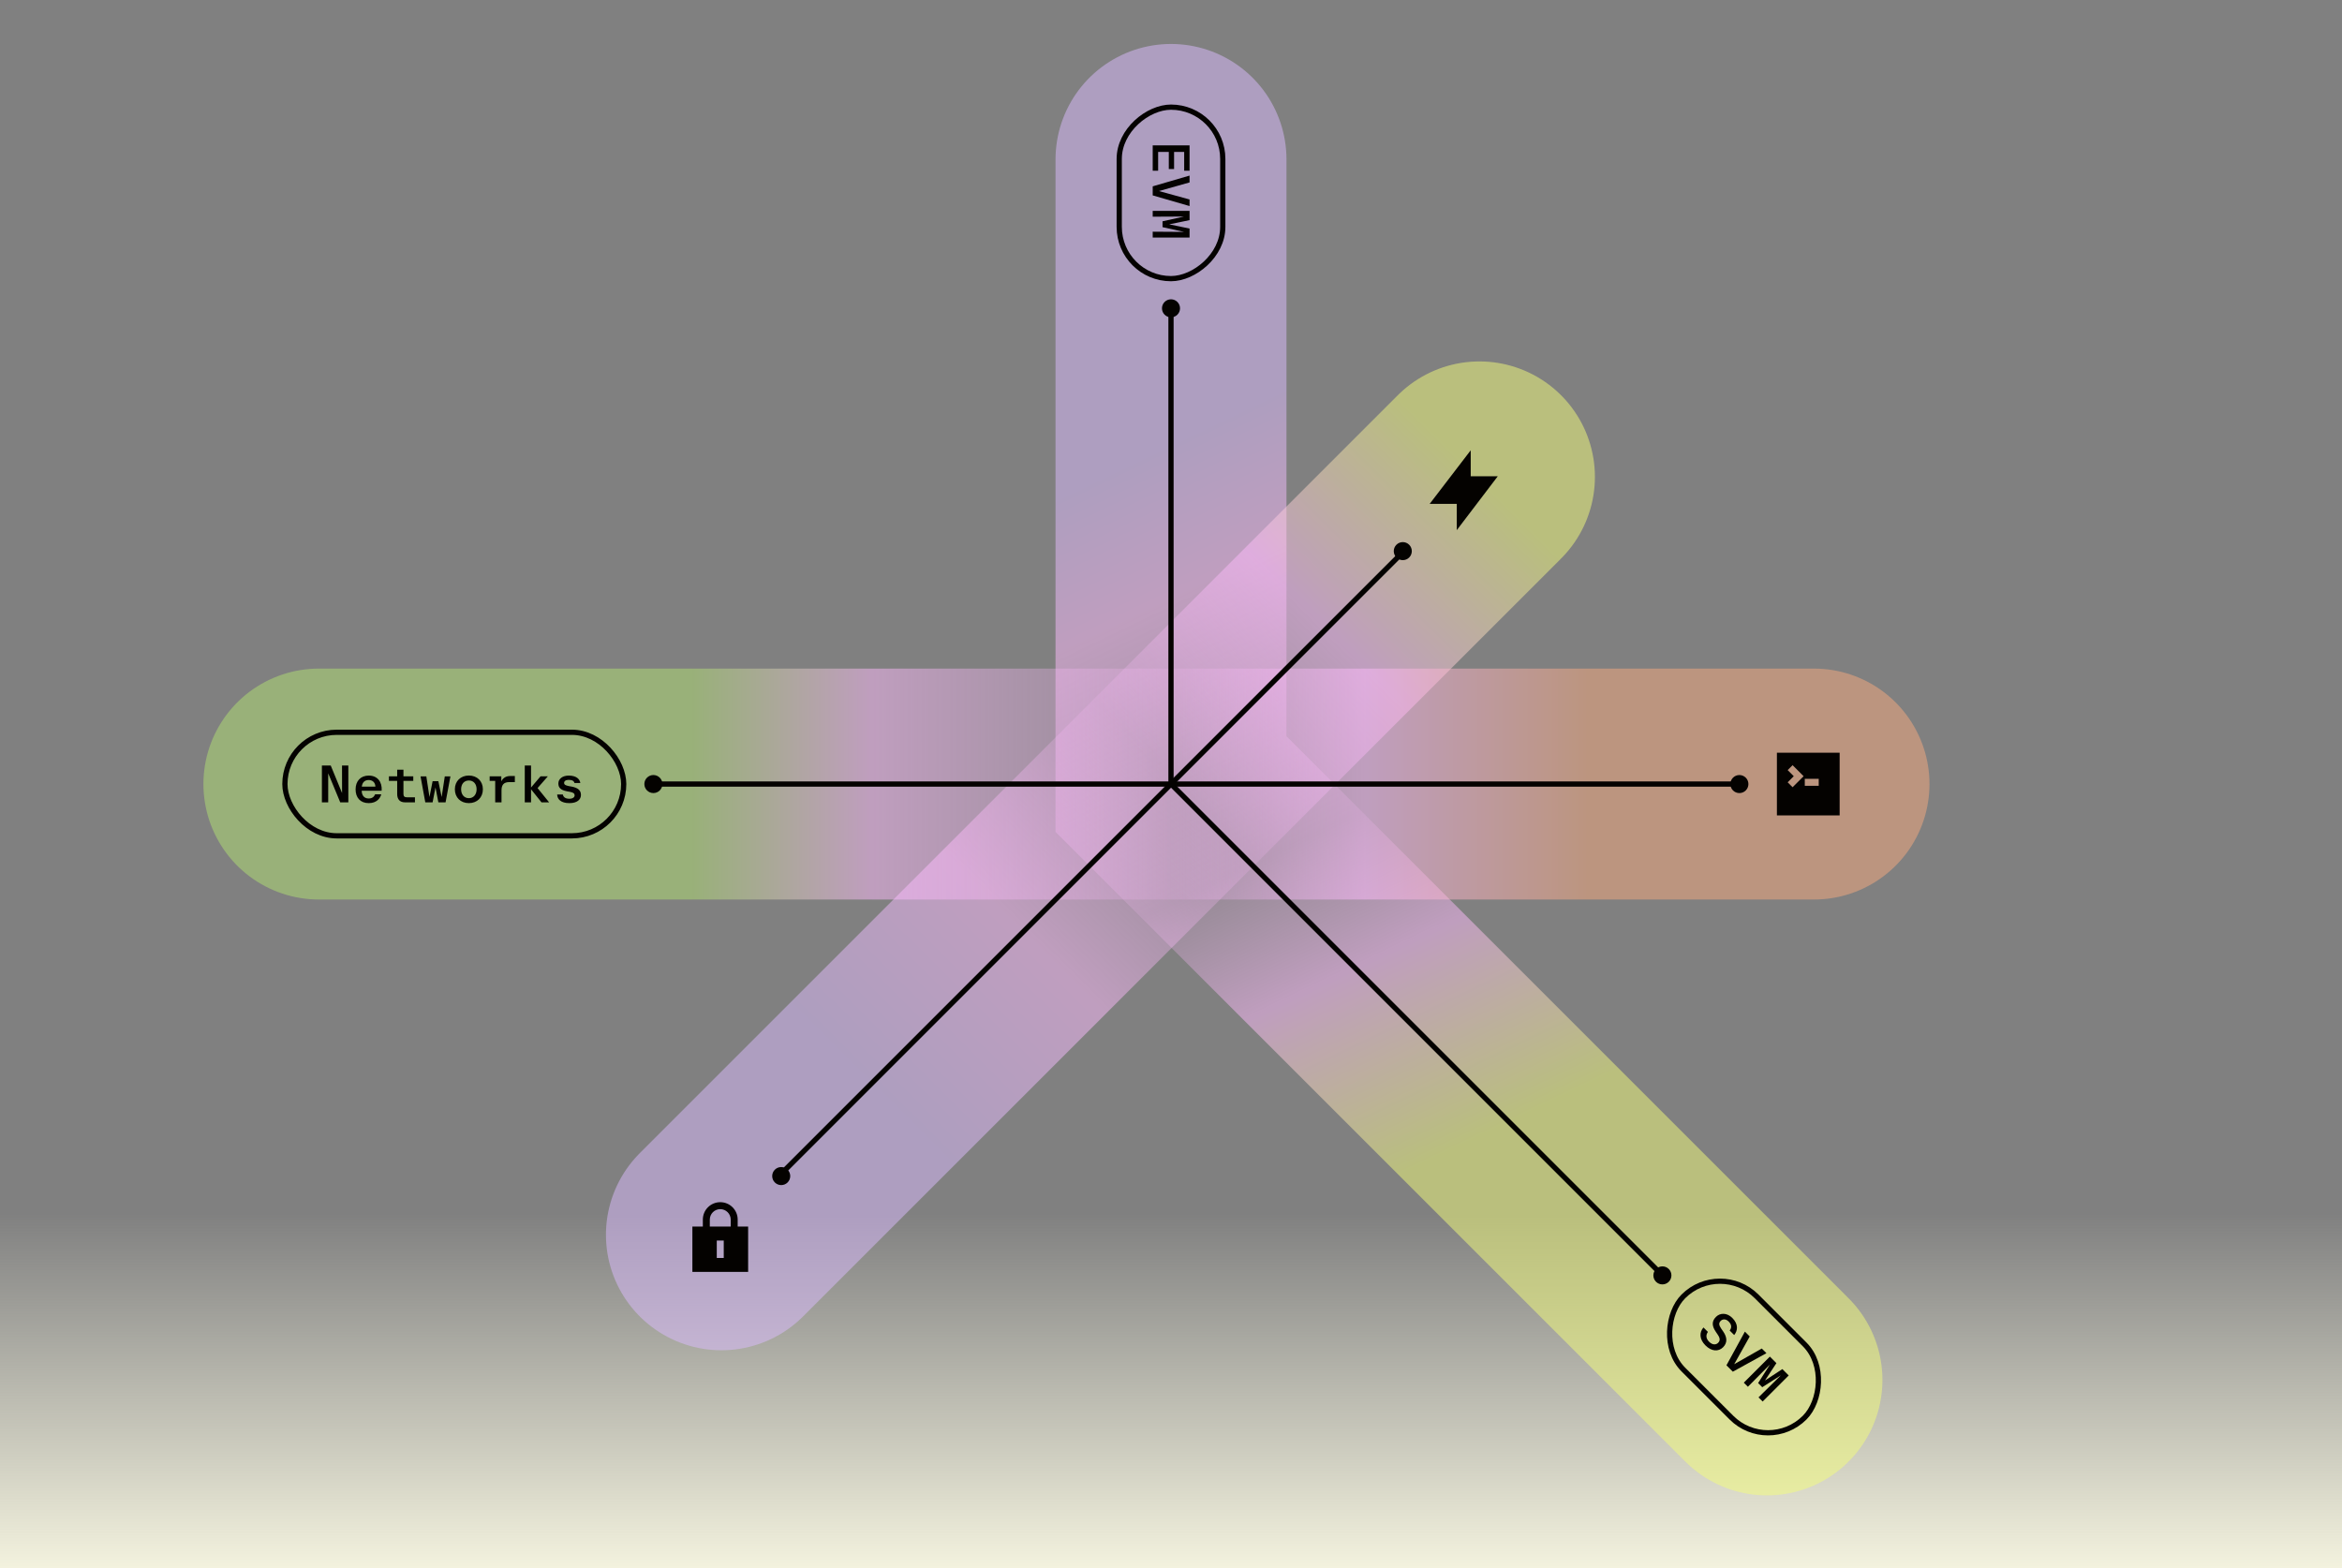 <svg width="448" height="300" viewBox="0 0 448 300" fill="none" xmlns="http://www.w3.org/2000/svg">
<rect x="0" y="0" width="448" height="300" fill="#808080" stroke="none"/>
<g clip-path="url(#clip0_11724_2589)">
<rect y="231.934" width="448" height="68.068" fill="url(#paint0_linear_11724_2589)"/>
<path opacity="0.5" d="M224 30.5L224 150L338 264" stroke="url(#paint1_linear_11724_2589)" stroke-width="44.18" stroke-linecap="round"/>
<path opacity="0.5" d="M138 236.234L283 91.234" stroke="url(#paint2_linear_11724_2589)" stroke-width="44.18" stroke-linecap="round"/>
<path opacity="0.5" d="M61 150L347 150" stroke="url(#paint3_linear_11724_2589)" stroke-width="44.18" stroke-linecap="round"/>
<path fill-rule="evenodd" clip-rule="evenodd" d="M137.778 229.994C135.937 229.994 134.445 231.487 134.445 233.327V234.661H132.445V243.327H143.111V234.661H141.111V233.327C141.111 231.487 139.619 229.994 137.778 229.994ZM139.778 234.661V233.327C139.778 232.223 138.883 231.327 137.778 231.327C136.674 231.327 135.778 232.223 135.778 233.327V234.661H139.778ZM138.445 237.327V240.661H137.111V237.327H138.445Z" fill="#040200"/>
<circle cx="149.439" cy="225" r="1.726" transform="rotate(-45 149.439 225)" fill="#040200"/>
<path fill-rule="evenodd" clip-rule="evenodd" d="M339.904 144H351.904V156H339.904V144ZM342.904 146.391L345.013 148.5L342.904 150.609L341.961 149.667L343.127 148.5L341.961 147.333L342.904 146.391ZM345.237 149H347.904V150.333H345.237V149Z" fill="#040200"/>
<circle cx="332.726" cy="150.001" r="1.726" transform="rotate(-180 332.726 150.001)" fill="#040200"/>
<g clip-path="url(#clip1_11724_2589)">
<path d="M326.237 257.399C325.035 256.197 325.049 254.882 325.855 253.963L326.711 254.818C326.379 255.249 326.202 255.964 326.93 256.692C327.609 257.371 328.281 257.279 328.641 256.918C329.023 256.536 329.101 256.105 328.606 255.37L328.203 254.769C327.397 253.581 327.468 252.718 328.26 251.926C329.037 251.148 330.339 251.106 331.364 252.131C332.573 253.34 332.424 254.564 331.732 255.412L330.869 254.549C331.265 254.026 331.293 253.446 330.671 252.824C330.091 252.244 329.476 252.379 329.165 252.69C328.769 253.086 328.762 253.461 329.228 254.153L329.638 254.747C330.402 255.865 330.459 256.897 329.61 257.746C328.719 258.637 327.397 258.559 326.237 257.399ZM330.251 261.201L333.78 254.759L334.706 255.685L331.736 260.989L337.011 257.991L337.902 258.882L331.474 262.424L330.251 261.201ZM333.572 264.522L338.557 259.537L339.809 260.788L337.624 264.105L340.947 261.927L342.163 263.143L337.178 268.128L336.386 267.336L340.65 263.129L337.101 265.392L336.309 264.6L338.571 261.05L334.357 265.307L333.572 264.522Z" fill="#040200"/>
</g>
<rect x="338.209" y="278.215" width="32.807" height="19.807" rx="9.904" transform="rotate(-135 338.209 278.215)" stroke="#040200"/>
<circle cx="317.999" cy="243.999" r="1.726" transform="rotate(-135 317.999 243.999)" fill="#040200"/>
<g clip-path="url(#clip2_11724_2589)">
<path d="M281.332 86.147L273.482 96.394H278.666V101.423L286.511 91.113H281.332V86.147Z" fill="#040200"/>
</g>
<circle cx="268.339" cy="105.439" r="1.726" transform="rotate(135 268.339 105.439)" fill="#040200"/>
<path d="M224 150L224 59.5" stroke="#040200"/>
<path d="M124.5 150H332.5" stroke="#040200"/>
<path d="M149 225L268 106" stroke="#040200"/>
<path d="M224.008 149.996L318 243.988" stroke="#040200"/>
<rect x="54.5" y="140.096" width="64.807" height="19.807" rx="9.904" stroke="#040200"/>
<path d="M61.574 153.5V146.45H63.264L65.434 151.72L65.424 146.45H66.634V153.5H65.084L62.784 147.95V153.5H61.574ZM70.54 153.65C68.92 153.65 68.02 152.59 68.02 151.02C68.02 149.44 68.97 148.38 70.54 148.38C72.2 148.38 73.13 149.58 73.01 151.28H69.19C69.21 152.21 69.69 152.76 70.52 152.76C71.24 152.76 71.58 152.39 71.76 151.96H72.93C72.76 152.67 72.09 153.65 70.54 153.65ZM69.21 150.49H71.81C71.77 149.63 71.2 149.23 70.53 149.23C69.78 149.23 69.31 149.66 69.21 150.49ZM77.466 153.5C76.507 153.5 75.977 152.94 75.977 151.92V149.39H74.397V148.52H75.977V147.26H77.177V148.52H79.056V149.39H77.177V151.9C77.177 152.38 77.406 152.53 77.826 152.53H79.376V153.5H77.466ZM81.353 153.5L80.443 148.53H81.553L82.153 152.48L82.753 149.45H83.853L84.483 152.48L85.083 148.53H86.163L85.233 153.5H83.853L83.303 150.65L82.753 153.5H81.353ZM89.689 153.65C88.12 153.65 87.01 152.58 87.01 151C87.01 149.44 88.12 148.37 89.689 148.37C91.26 148.37 92.37 149.44 92.37 151C92.37 152.58 91.26 153.65 89.689 153.65ZM88.21 151C88.21 152.01 88.79 152.7 89.689 152.7C90.59 152.7 91.169 151.99 91.169 151C91.169 150 90.6 149.32 89.689 149.32C88.779 149.32 88.21 149.99 88.21 151ZM94.726 153.5V149.39H93.666V148.52H95.896V149.48C96.106 149.05 96.596 148.46 97.586 148.46H98.486V149.63H97.406C96.326 149.63 95.936 150.22 95.936 151.19V153.5H94.726ZM100.382 153.5V146.45H101.582V150.66L103.402 148.52H104.802L102.832 150.77L105.042 153.5H103.582L101.582 151V153.5H100.382ZM108.919 153.65C107.299 153.65 106.609 152.91 106.579 152H107.669C107.729 152.39 108.039 152.81 108.909 152.81C109.549 152.81 109.919 152.53 109.919 152.17C109.919 151.82 109.719 151.63 109.059 151.5L108.459 151.39C107.199 151.14 106.809 150.66 106.809 149.88C106.809 149.03 107.579 148.38 108.789 148.38C110.289 148.38 110.919 149.09 111.009 149.8H109.889C109.799 149.42 109.469 149.2 108.769 149.2C108.189 149.2 107.909 149.46 107.909 149.78C107.909 150.11 108.169 150.26 108.819 150.39L109.379 150.49C110.519 150.71 111.129 151.19 111.129 152.08C111.129 152.99 110.379 153.65 108.919 153.65Z" fill="#040200"/>
<circle cx="124.985" cy="149.999" r="1.726" fill="#040200"/>
<g clip-path="url(#clip3_11724_2589)">
<path d="M220.5 27.814L227.55 27.814L227.55 32.664L226.52 32.664L226.52 29.064L224.59 29.064L224.59 32.344L223.58 32.344L223.58 29.064L221.54 29.064L221.54 32.664L220.5 32.664L220.5 27.814ZM220.5 35.651L227.55 33.591L227.55 34.901L221.7 36.551L227.55 38.161L227.55 39.421L220.5 37.381L220.5 35.651ZM220.5 40.347L227.55 40.347L227.55 42.117L223.66 42.917L227.55 43.727L227.55 45.447L220.5 45.447L220.5 44.327L226.49 44.367L222.38 43.457L222.38 42.337L226.49 41.427L220.5 41.457L220.5 40.347Z" fill="#040200"/>
</g>
<rect x="233.904" y="20.5" width="32.807" height="19.807" rx="9.904" transform="rotate(90 233.904 20.5)" stroke="#040200"/>
<circle cx="224" cy="58.986" r="1.726" transform="rotate(90 224 58.986)" fill="#040200"/>
</g>
<defs>
<linearGradient id="paint0_linear_11724_2589" x1="224" y1="300.001" x2="224" y2="231.934" gradientUnits="userSpaceOnUse">
<stop stop-color="#F3F2DE"/>
<stop offset="1" stop-color="#F3F2DE" stop-opacity="0"/>
</linearGradient>
<linearGradient id="paint1_linear_11724_2589" x1="224" y1="27" x2="338" y2="264" gradientUnits="userSpaceOnUse">
<stop offset="0.2" stop-color="#DCBCFF"/>
<stop offset="0.3" stop-color="#FFBCFD"/>
<stop offset="0.5" stop-color="#FFBCFD" stop-opacity="0.33"/>
<stop offset="0.6" stop-color="#FFBCFD"/>
<stop offset="0.75" stop-color="#F3FE7A"/>
</linearGradient>
<linearGradient id="paint2_linear_11724_2589" x1="283" y1="91.234" x2="138.707" y2="236.941" gradientUnits="userSpaceOnUse">
<stop stop-color="#F3FE7A"/>
<stop offset="0.2" stop-color="#FFBCFD"/>
<stop offset="0.4" stop-color="#FFBCFD" stop-opacity="0.33"/>
<stop offset="0.6" stop-color="#FFBCFD"/>
<stop offset="0.8" stop-color="#DCBCFF"/>
</linearGradient>
<linearGradient id="paint3_linear_11724_2589" x1="347" y1="148.692" x2="61" y2="148.692" gradientUnits="userSpaceOnUse">
<stop offset="0.15" stop-color="#F8AA7D"/>
<stop offset="0.3" stop-color="#FFBCFD"/>
<stop offset="0.429" stop-color="#FFBCFD" stop-opacity="0.33"/>
<stop offset="0.63" stop-color="#FFBCFD"/>
<stop offset="0.75" stop-color="#B2E172"/>
</linearGradient>
<clipPath id="clip0_11724_2589">
<rect width="448" height="300" fill="white"/>
</clipPath>
<clipPath id="clip1_11724_2589">
<rect x="338.209" y="278.922" width="33.807" height="20.807" rx="10.404" transform="rotate(-135 338.209 278.922)" fill="white"/>
</clipPath>
<clipPath id="clip2_11724_2589">
<rect width="16" height="16" fill="white" transform="translate(272 85.779)"/>
</clipPath>
<clipPath id="clip3_11724_2589">
<rect x="234.404" y="20" width="33.807" height="20.807" rx="10.404" transform="rotate(90 234.404 20)" fill="white"/>
</clipPath>
</defs>
</svg>
